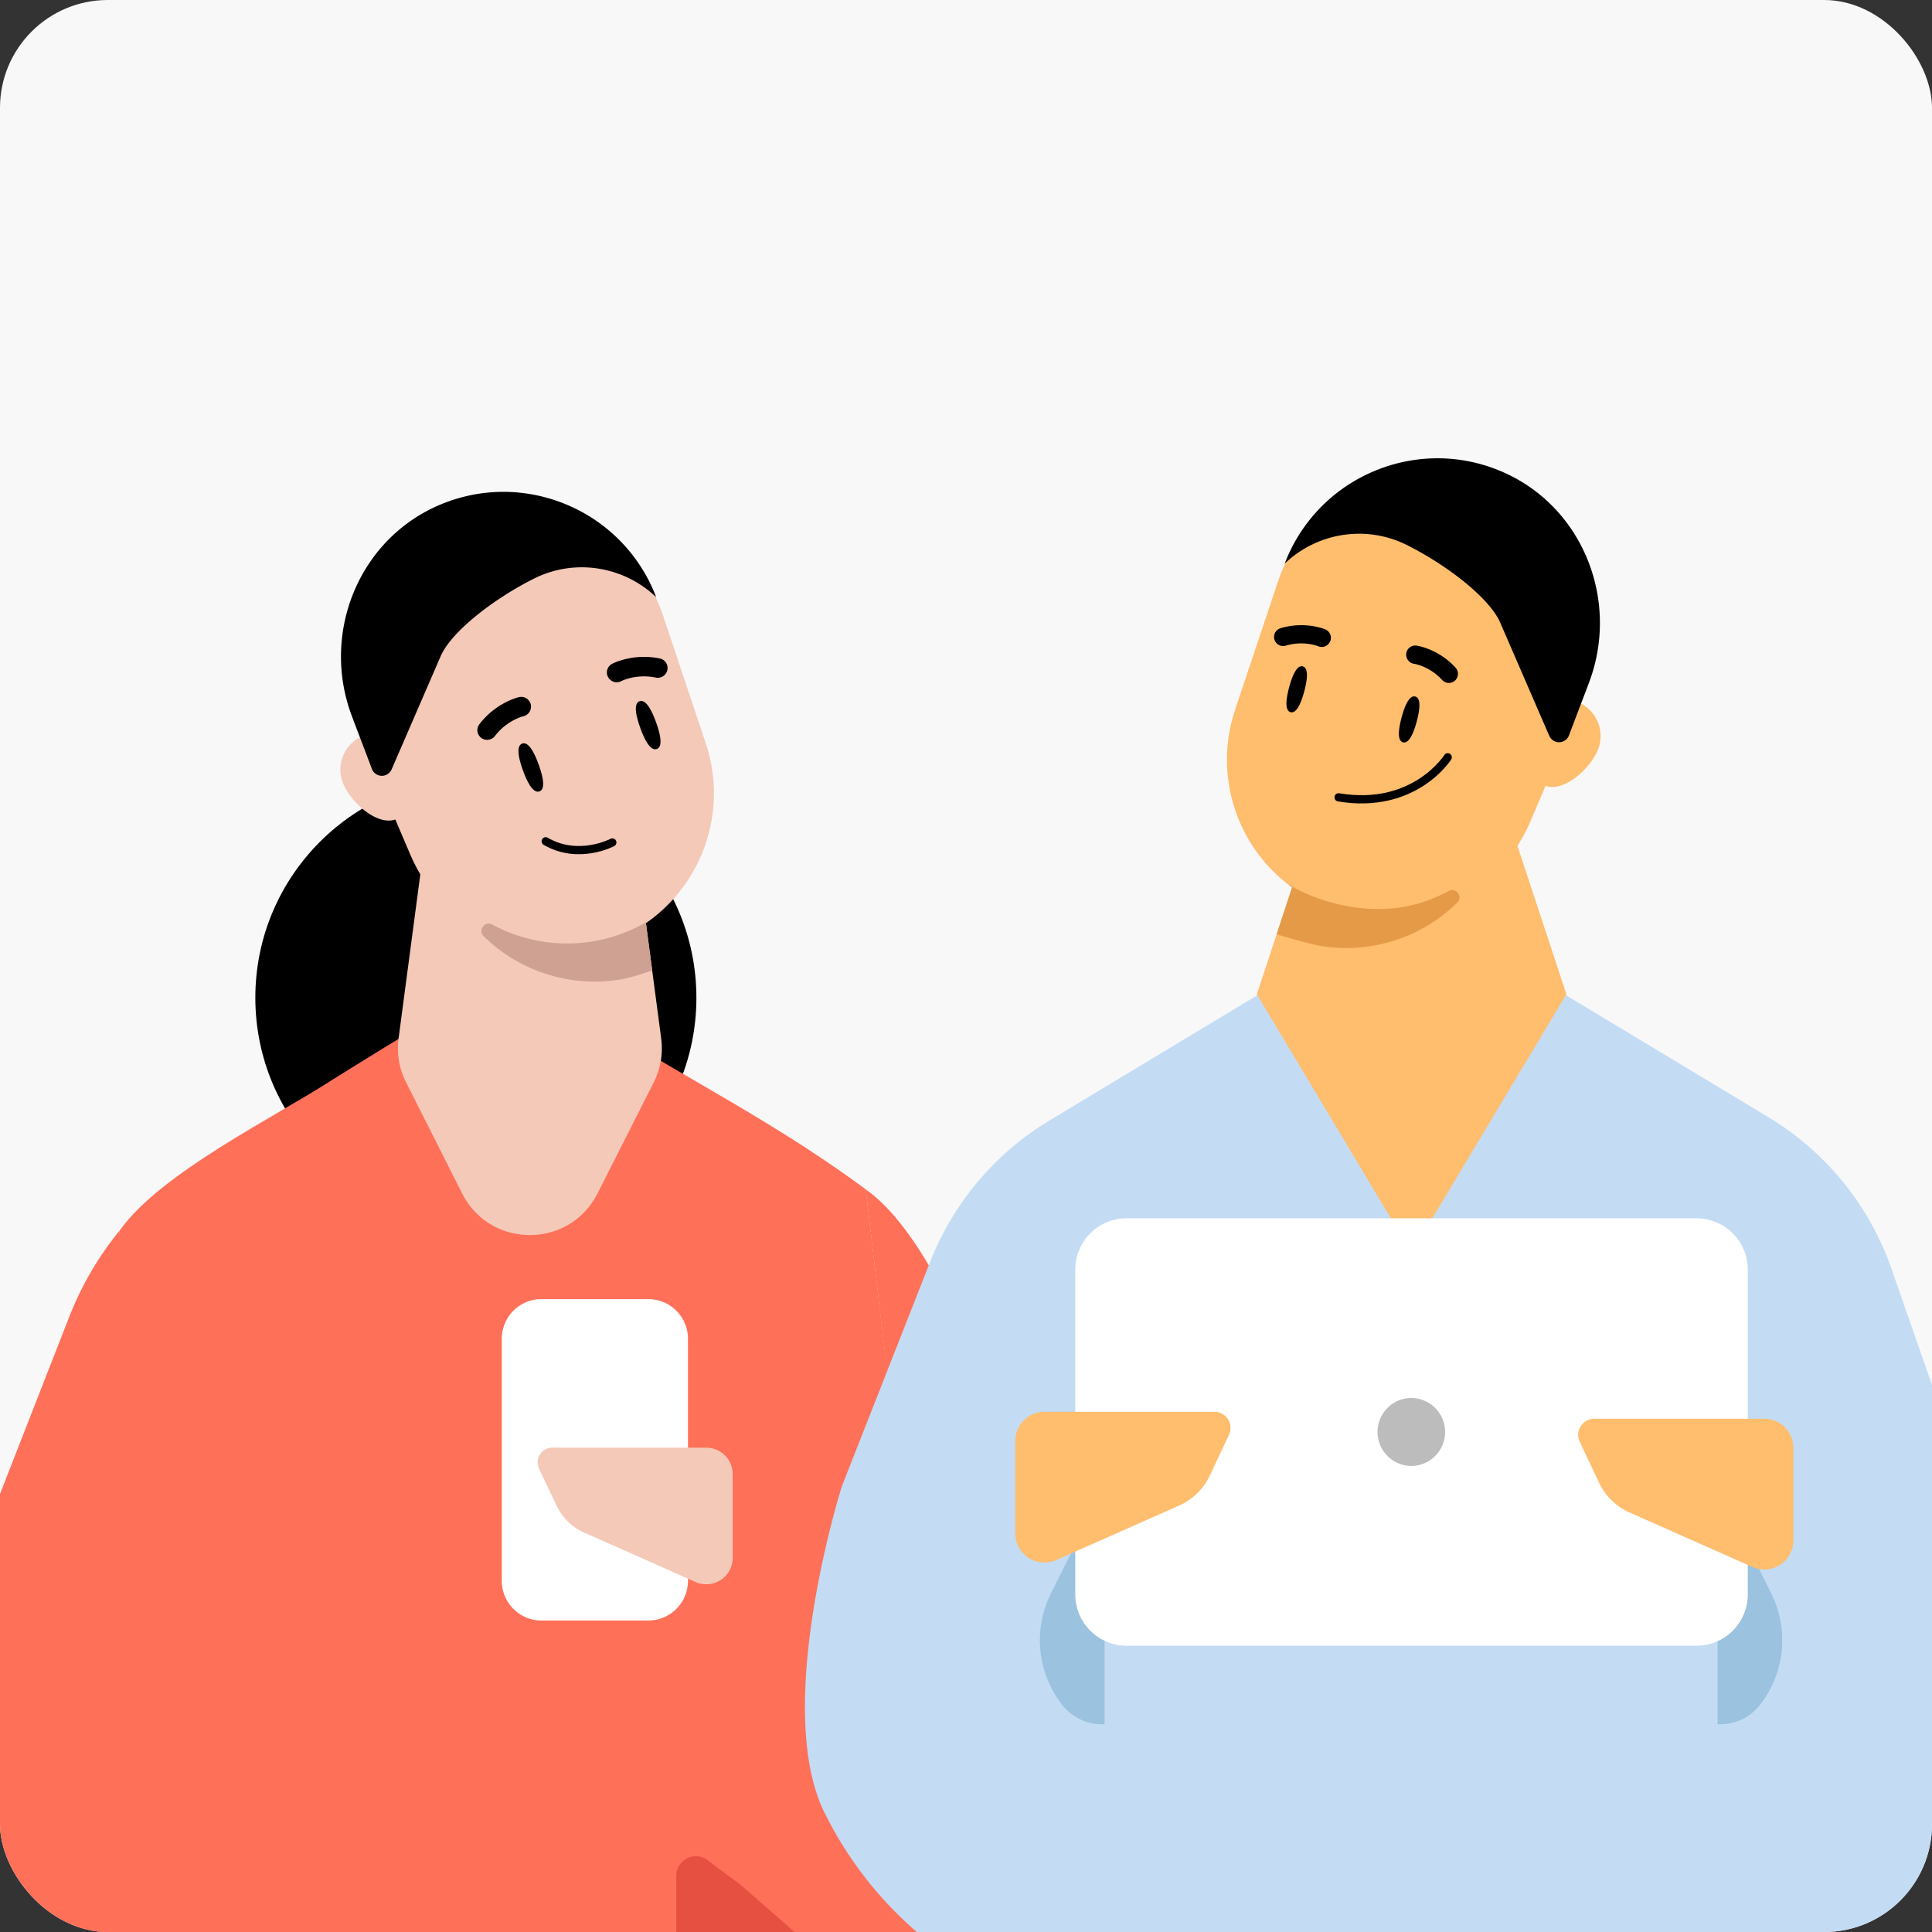 <svg width="312" height="312" viewBox="0 0 312 312" fill="none" xmlns="http://www.w3.org/2000/svg"><rect x="0" y="0" width="312" height="312" fill="#333333" stroke="none"/><g clip-path="url(#clip0_840_2228)"><rect width="312" height="312" rx="17.414" fill="#F8F8F8"/><path d="M76.847 196.742c19.67 0 35.615-15.945 35.615-35.614 0-19.669-15.945-35.614-35.615-35.614-19.669 0-35.614 15.945-35.614 35.614 0 19.669 15.945 35.614 35.614 35.614z" fill="#000"/><path d="M44.225 316.227l-13.2 24.675c-2.888 1.633-6.039 2.446-9.143 2.446-5.954 0-11.76-2.887-15.291-8.152l-12.295-18.21a51.711 51.711 0 01-5.257-47.699l22.15-56.65a51.79 51.79 0 018.114-13.897l.922 77.662c-.573 6.782 23.993 39.825 23.993 39.825h.007z" fill="#FF7059"/><path d="M141.365 316.228H23.11c-6.79 0-12.14-5.807-11.566-12.589l7.773-104.907c6.55-9.29 24.984-18.279 34.414-24.395 2.013-1.231 17.799-11.219 25.108-14.842 5.079-3.252 8.926 1.525 18.387 6.194 16.321 9.902 28.817 16.219 42.59 26.377l2.005 17.025.349 2.935.418 3.515.426 3.6 3.793 32.285 6.14 52.213c.573 6.782-4.777 12.589-11.567 12.589h-.015z" fill="#FF7059"/><path d="M144.428 316.228c-8.408 0-22.576-9.98-30.117-15.802-2.083-1.602-5.103-.116-5.103 2.516v13.286h35.22z" fill="#E55041"/><path d="M104.701 209.796H87.436a6.4 6.4 0 00-6.403 6.402v39.099a6.41 6.41 0 006.403 6.402H104.7a6.41 6.41 0 006.402-6.402v-39.099a6.4 6.4 0 00-6.402-6.402z" fill="#fff"/><path d="M114.068 233.781H89.2c-1.75 0-2.888 1.812-2.153 3.383l2.826 5.97a8.907 8.907 0 004.475 4.366l18.001 7.99c.526.24 1.123.356 1.719.356a4.257 4.257 0 004.25-4.25v-13.557a4.257 4.257 0 00-4.25-4.25v-.008z" fill="#F4C9B8"/><path d="M144.416 316.227h-11.249l-13.658-11.93-1.145-67.381c-.024-1.355 1.463-2.198 2.609-1.478l25.804 16.003c-1.912-16.274-5.094-43.333-6.975-59.36 15.143 10.452 27.872 55.783 34.7 71.972 11.304 26.795-3.128 52.259-30.101 52.182l.015-.008z" fill="#FF7059"/><path d="M105.566 174.808l-9.074 17.931c-4.545 8.958-17.327 8.942-21.857 0l-9.05-17.931a12.138 12.138 0 01-1.216-7.13l6.14-46.353h30.132l3.655 27.632 1.029 7.773 1.448 10.948c.333 2.438-.1 4.931-1.207 7.13zM66.37 122.193a5.877 5.877 0 00-7.595-3.422 5.898 5.898 0 00-3.422 7.611c1.154 3.05 5.52 7.084 8.563 5.93 3.043-1.153 3.615-7.068 2.454-10.111v-.008z" fill="#F4C9B8"/><path d="M98.824 151.954c-12.798 4.854-27.144-1.254-32.525-13.851l-8.516-19.967c-5.861-13.796.898-29.691 14.911-35.01 14.013-5.319 29.637 2.083 34.391 16.297l6.883 20.587c4.351 12.983-2.323 27.082-15.136 31.952l-.008-.008z" fill="#F4C9B8"/><path d="M105.325 156.731c-1.145.38-3.213 1.092-4.815 1.386a25.264 25.264 0 01-11.374-.557 25.308 25.308 0 01-11.04-6.395c-.952-.929.21-2.493 1.386-1.858a25.561 25.561 0 005.218 2.106 25.402 25.402 0 0019.596-2.455l1.029 7.773z" fill="#CEA193"/><path d="M105.987 96.458c-5.288-5.071-13.2-6.302-19.75-3.02-6.744 3.384-13.41 8.679-15.067 12.52l-7.928 18.294a1.778 1.778 0 01-.96.922 1.718 1.718 0 01-2.222-.999l-3.22-8.485c-5.118-13.487 1.168-28.887 14.547-34.314 6.968-2.834 14.408-2.462 20.741.387a26.306 26.306 0 0113.851 14.703h.016l-.008-.008zm-2.589 21.09c.774 2.145 1.711 3.755 2.671 3.407.96-.348.651-2.183-.124-4.32-.774-2.137-1.703-3.732-2.663-3.391-.96.34-.65 2.183.116 4.304zm-4.058-7.386a1.613 1.613 0 01-1.154-.836 1.581 1.581 0 01.658-2.121c.132-.078 3.407-1.758 7.704-.868a1.566 1.566 0 011.223 1.866 1.59 1.59 0 01-1.874 1.224c-3.143-.666-5.566.557-5.582.58-.309.163-.658.201-.975.163v-.016.008zm-15.012 9.926c-.96.348-.65 2.183.116 4.304.774 2.145 1.71 3.747 2.67 3.407.96-.341.651-2.184-.123-4.328-.774-2.145-1.703-3.732-2.663-3.391v.008zm1.053-4.94c-.217.24-.503.433-.844.518-.03-.007-2.663.643-4.614 3.198a1.587 1.587 0 01-2.215.294 1.573 1.573 0 01-.286-2.214c2.679-3.484 6.256-4.344 6.41-4.367a1.58 1.58 0 011.882 1.177 1.612 1.612 0 01-.333 1.386v.015-.007z" fill="#000"/><path d="M98.885 136.052s-5.443 2.903-10.761-.194" stroke="#000" stroke-width="1.324" stroke-miterlimit="10" stroke-linecap="round"/><path d="M133.209 292.862c-8.594-17.196 2.764-52.895 2.764-52.895l14.254-36.241a46.492 46.492 0 0119.247-22.778l33.833-20.385h49.325l32.951 19.851a46.43 46.43 0 0119.882 24.496l18.156 52.113a46.42 46.42 0 01-7.928 44.696 63.625 63.625 0 01-51.122 25.743h-74.704c-23.157 0-44.766-12.411-55.721-32.812-.317-.596-.627-1.192-.929-1.788h-.008z" fill="#C3DCF4"/><path d="M240.803 123.726h-25.689l-12.147 36.837 21.701 36.28c1.487 2.485 5.087 2.485 6.573 0l21.717-36.28-12.147-36.837h-.008zm6.273-6.953a5.878 5.878 0 017.595-3.422 5.897 5.897 0 013.422 7.611c-1.153 3.05-5.52 7.084-8.562 5.93-3.043-1.153-3.616-7.068-2.455-10.111v-.008z" fill="#FFBD6E"/><path d="M256.156 111.431c-.155.434-.318.852-.503 1.277l-.388.906-2.539 5.962-3.136 7.332-2.462 5.775a25.42 25.42 0 01-11.474 12.504 25.433 25.433 0 01-21.051 1.347 25.314 25.314 0 01-5.961-3.221 8.035 8.035 0 01-.488-.364c-8.454-6.457-12.232-17.783-8.687-28.367l6.883-20.586a27.59 27.59 0 011.27-3.113c5.845-12.147 20.176-18.101 33.121-13.185 13.58 5.164 20.347 20.262 15.407 33.741l.008-.008z" fill="#FFBD6E"/><path d="M235.663 145.187a1 1 0 01-.317.558 25.306 25.306 0 01-11.041 6.395 25.261 25.261 0 01-11.373.557c-1.347-.247-4.947-1.269-6.774-1.819l2.5-7.564a8.01 8.01 0 01-.487-.364v-.031c.186.093.356.193.526.286 5.683 3.113 13.386 4.646 20.052 2.788a25.556 25.556 0 005.219-2.106c.96-.519 1.904.426 1.703 1.3h-.008z" fill="#E59A48"/><path d="M207.449 91.038c5.288-5.071 13.201-6.302 19.75-3.02 6.744 3.384 13.41 8.68 15.067 12.52l7.928 18.294c.186.419.542.759.96.922a1.718 1.718 0 002.222-.999l3.221-8.485c5.117-13.487-1.169-28.886-14.548-34.314-6.968-2.833-14.408-2.462-20.741.387a26.306 26.306 0 00-13.851 14.703h-.016l.008-.008zm3.18 20.595c-.55 2.051-1.293 3.623-2.214 3.375-.922-.247-.774-1.982-.225-4.033.55-2.036 1.293-3.608 2.207-3.36.913.247.774 1.982.232 4.018zm3.18-7.201c.441-.116.82-.426 1.006-.867a1.474 1.474 0 00-.782-1.92c-.132-.062-3.306-1.371-7.239-.194a1.47 1.47 0 10.844 2.818c2.872-.867 5.218.078 5.241.101.302.124.628.139.922.07v-.016l.008.008zm14.748 8.052c.921.248.774 1.982.232 4.018-.542 2.036-1.293 3.624-2.214 3.376-.921-.248-.774-1.982-.225-4.034.55-2.052 1.293-3.608 2.215-3.36h-.008z" fill="#000"/><path d="M227.515 106.778c.216.209.503.364.828.418.031-.008 2.524.387 4.545 2.609a1.478 1.478 0 002.082.101 1.472 1.472 0 00.093-2.083c-2.764-3.027-6.163-3.546-6.31-3.562a1.471 1.471 0 00-1.656 1.247c-.07.472.1.937.418 1.262v.015-.007z" fill="#000"/><path d="M233.797 122.293s-5.349 8.517-17.629 6.473" stroke="#000" stroke-width="1.324" stroke-miterlimit="10" stroke-linecap="round"/><path d="M171.558 275.349a16.93 16.93 0 01-1.835-18.039l5.342-10.685c.829-1.649 3.314-1.06 3.314.782v31.039a8.126 8.126 0 01-6.821-3.097zm112.638 0a16.927 16.927 0 001.835-18.039l-5.342-10.685c-.828-1.649-3.314-1.06-3.314.782v31.039a8.124 8.124 0 006.821-3.097z" fill="#9BC2DE"/><path d="M273.961 196.743h-92.024a8.291 8.291 0 00-8.292 8.292v52.445a8.292 8.292 0 008.292 8.292h92.024a8.286 8.286 0 008.291-8.292v-52.445a8.291 8.291 0 00-8.291-8.292z" fill="#fff"/><path d="M227.952 236.739a5.49 5.49 0 000-10.979 5.485 5.485 0 00-5.489 5.489 5.485 5.485 0 005.489 5.49z" fill="#BCBCBC"/><path d="M284.923 229.113h-27.446c-1.912 0-3.174 1.989-2.361 3.724l3.112 6.596a9.847 9.847 0 004.924 4.816l19.866 8.81a4.602 4.602 0 001.905.403 4.694 4.694 0 004.692-4.692v-14.958a4.694 4.694 0 00-4.692-4.692v-.007zm-116.262-1.116a4.694 4.694 0 00-4.692 4.692v14.958a4.694 4.694 0 006.596 4.289l19.867-8.811a9.849 9.849 0 004.924-4.815l3.112-6.597c.813-1.734-.441-3.723-2.361-3.723h-27.446v.007z" fill="#FFBD6E"/></g><defs><clipPath id="clip0_840_2228"><rect width="312" height="312" rx="17.414" fill="#fff"/></clipPath></defs></svg>